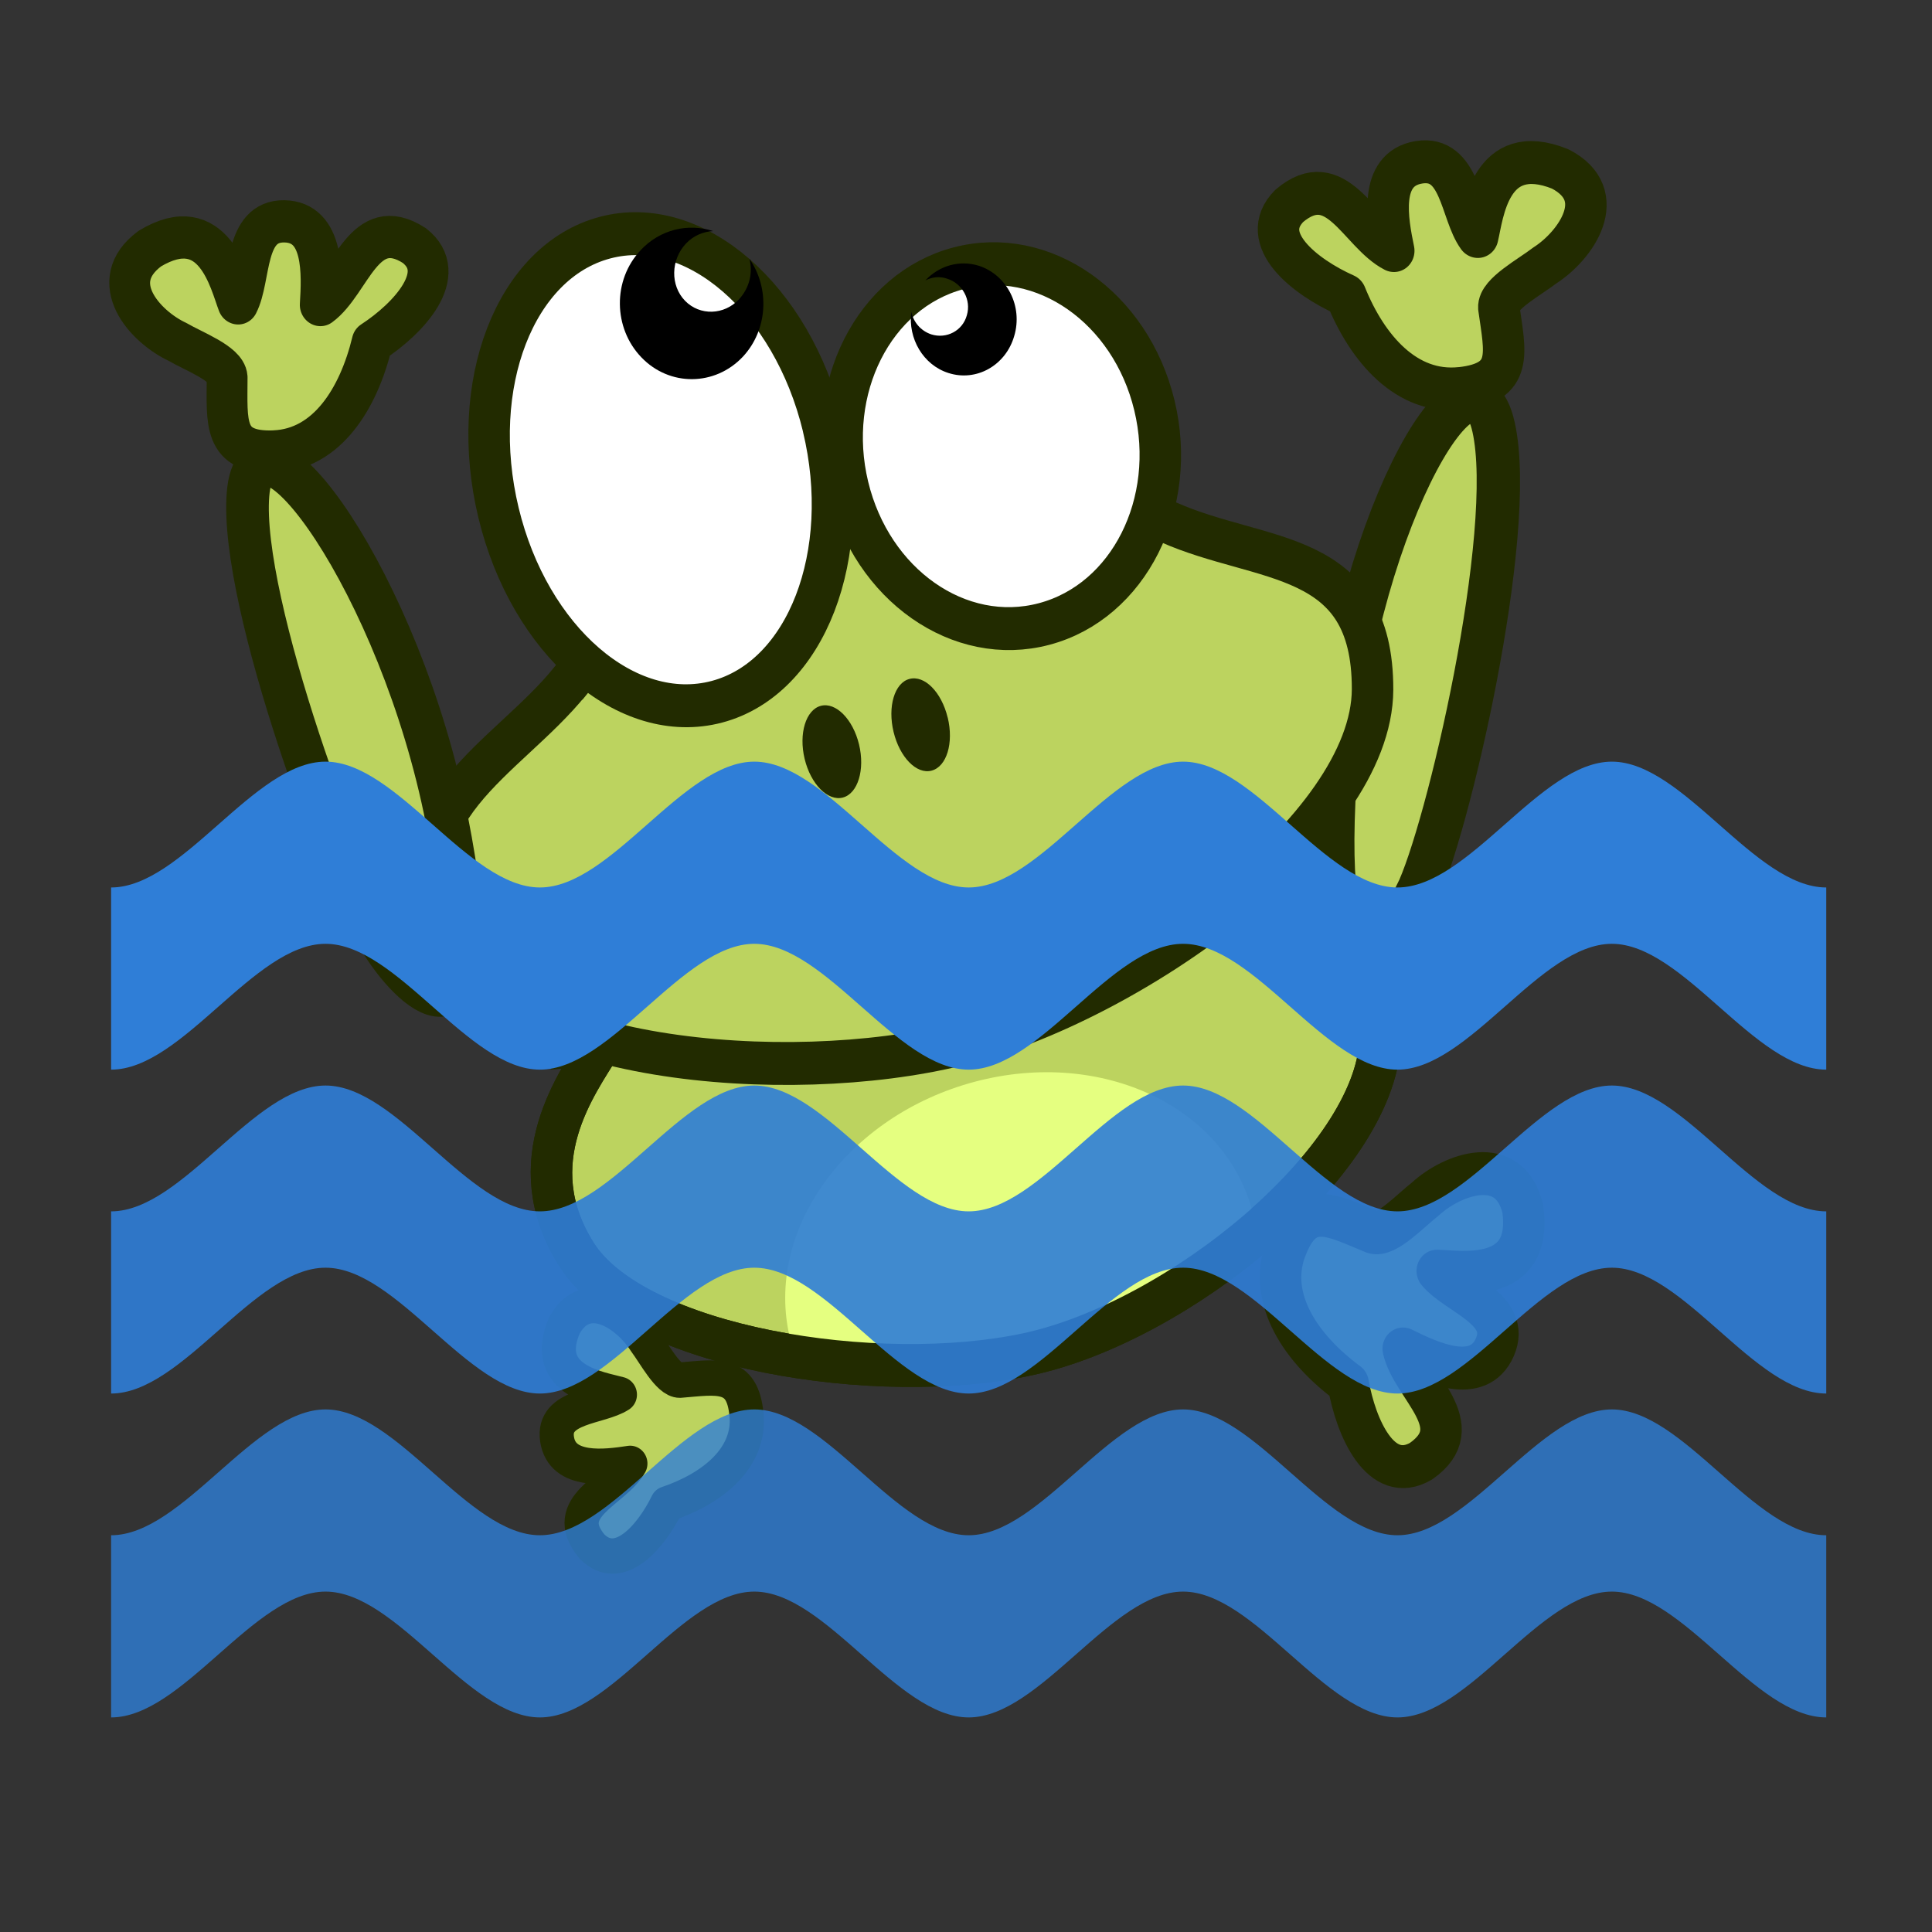 <?xml version="1.0" encoding="UTF-8"?>

<svg width="27mm" height="27mm" version="1.1" viewBox="0 0 31 31" xmlns="http://www.w3.org/2000/svg">
 <rect x="0" y="0" width="31" height="31" fill="#333333" stroke="none"/>
 <rect x="-1.4211e-14" width="31.044" height="31.044" opacity="0" stroke-width=".157"/>
 <g transform="matrix(.958 .147 -.133 .99 2.706 -6.104)">
  <g>
   <path d="m23.286 17.224c-0.372 1.058-1.307 2.188-1.59-1.655-0.285-3.849 1.203-7.61 1.827-5.975 0.623 1.619 0.131 6.576-0.238 7.63z" fill="#bcd35f" stroke="#222b00" stroke-width=".719px"/>
   <path d="m10.229 21.582c-0.283 0.645-1.105 2.053 0.071 3.39 1.174 1.333 5.228 1.364 7.629 0.479 2.401-0.885 5.256-3.895 5.087-5.825-0.169-1.93-1.792-1.712-2.772-1.905-2.347-0.314-8.703 1.923-10.02 3.862z" fill="#bcd35f" stroke="#222b00" stroke-width=".688px"/>
   <path d="m16.453 21.255c-2.026 0.852-3.131 2.877-2.468 4.521 0.039 0.097 0.087 0.189 0.136 0.282 1.331 0.006 2.733-0.211 3.808-0.606 1.191-0.438 2.492-1.398 3.48-2.492-0.026-0.091-0.056-0.18-0.091-0.267-0.663-1.644-2.839-2.289-4.865-1.438z" fill="#e5ff80"/>
  </g>
  <path d="m10.229 21.582c-0.283 0.645-1.105 2.053 0.071 3.39 1.174 1.333 5.228 1.364 7.629 0.479 2.401-0.885 5.256-3.895 5.087-5.825-0.169-1.93-1.792-1.712-2.772-1.905-2.347-0.314-8.703 1.923-10.02 3.862z" fill="none" stroke="#222b00" stroke-width=".688px"/>
  <g>
   <path d="m8.928 15.882c-0.872 1.407-2.685 2.486-1.511 4.355 1.173 1.865 5.954 1.556 8.676 0.468 2.727-1.09 6.324-4.406 6.023-6.648-0.307-2.245-2.091-1.727-3.716-2.158-1.627-0.424-4.111-0.612-5.796 0.153-1.682 0.758-2.798 2.426-3.672 3.828z" fill="#bcd35f" fill-rule="evenodd" stroke="#222b00" stroke-width=".688px"/>
   <g>
    <path d="m12.519 11.222c0.789 1.958 0.28 4.032-1.135 4.627-1.42 0.597-3.212-0.51-4.001-2.468-0.791-1.963-0.28-4.032 1.14-4.629 1.415-0.595 3.205 0.507 3.997 2.47z" fill="#fff" stroke="#222b00" stroke-linecap="round" stroke-linejoin="round" stroke-width=".688px"/>
    <path d="m17.909 10.076c0.606 1.504 0.013 3.178-1.327 3.741-1.34 0.563-2.915-0.199-3.521-1.703-0.604-1.499-0.011-3.173 1.329-3.736 1.34-0.563 2.915 0.199 3.519 1.698z" fill="#fff" stroke="#222b00" stroke-linecap="round" stroke-linejoin="round" stroke-width=".688px"/>
    <path d="m9.134 8.868c-0.392 0.538-0.279 1.299 0.252 1.697 0.525 0.396 1.27 0.28 1.662-0.258 0.352-0.487 0.294-1.153-0.108-1.572 0.091 0.211 0.065 0.464-0.08 0.667-0.209 0.291-0.607 0.363-0.884 0.157-0.277-0.206-0.325-0.615-0.112-0.909 0.107-0.147 0.26-0.234 0.419-0.266-0.427-0.069-0.877 0.103-1.15 0.484z"/>
    <path d="m13.81 16.181c0.156 0.387 0.088 0.783-0.148 0.882-0.237 0.1-0.557-0.133-0.713-0.52-0.156-0.387-0.088-0.783 0.148-0.882 0.237-0.1 0.557 0.133 0.713 0.52z" fill="#222b00"/>
    <path d="m15.206 15.538c0.156 0.387 0.093 0.781-0.148 0.882-0.237 0.1-0.553-0.135-0.709-0.522-0.156-0.387-0.093-0.781 0.143-0.88 0.241-0.102 0.557 0.133 0.713 0.52z" fill="#222b00"/>
    <path d="m14.726 8.288c0.481 0.081 0.809 0.536 0.73 1.028-0.074 0.489-0.521 0.824-1 0.748-0.431-0.067-0.739-0.447-0.743-0.881 0.058 0.157 0.196 0.28 0.38 0.31 0.259 0.038 0.505-0.133 0.54-0.391 0.041-0.255-0.144-0.494-0.403-0.532-0.131-0.024-0.256 0.011-0.355 0.081 0.191-0.267 0.514-0.414 0.85-0.363z"/>
   </g>
  </g>
  <g fill="#bcd35f" stroke="#222b00">
   <g stroke-linecap="round" stroke-linejoin="round">
    <path d="m21.924 23.149c-0.195 0.843 0.476 1.554 1.322 1.989 0.225 0.687 0.761 1.523 1.366 1.056 0.749-0.684-0.312-1.154-0.539-1.739 0.473 0.147 1.312 0.392 1.5-0.253 0.188-0.645-0.756-0.749-1.113-1.066 0.371-0.047 1.604-0.017 1.268-1.193-0.338-0.857-1.233-0.385-1.62 0.074-0.221 0.221-0.559 0.697-0.784 0.659-0.722-0.171-1.204-0.369-1.399 0.474z" stroke-width=".688px"/>
    <path d="m13.441 27.097c0.163 0.683-0.398 1.26-1.106 1.612-0.188 0.557-0.637 1.235-1.144 0.856-0.627-0.555 0.261-0.935 0.451-1.41-0.396 0.119-1.098 0.318-1.256-0.205-0.158-0.523 0.632-0.607 0.932-0.864-0.311-0.038-1.343-0.014-1.061-0.967 0.283-0.695 1.032-0.312 1.356 0.06 0.185 0.179 0.468 0.565 0.656 0.534 0.604-0.138 1.008-0.299 1.171 0.384z" stroke-width=".567px"/>
    <path d="m22.898 9.062c-0.871 0.222-1.616-0.399-2.091-1.201-0.714-0.19-1.586-0.676-1.125-1.28 0.687-0.752 1.199 0.256 1.814 0.454-0.164-0.452-0.443-1.255 0.218-1.463 0.667-0.207 0.792 0.702 1.128 1.035 0.039-0.361-0.017-1.553 1.205-1.274 0.893 0.293 0.428 1.178-0.04 1.571-0.223 0.223-0.706 0.569-0.66 0.785 0.2 0.693 0.417 1.151-0.449 1.374z" stroke-width=".688px"/>
   </g>
   <path d="m6.47 20.554c0.748 0.808 2.018 1.447 0.741-2.174-1.278-3.627-4.08-6.433-3.98-4.682 0.095 1.736 2.495 6.049 3.239 6.856z" stroke-width=".707px"/>
   <path d="m3.571 12.952c0.854-0.162 1.263-1.04 1.362-1.971 0.553-0.472 1.126-1.28 0.481-1.638-0.903-0.397-0.953 0.735-1.415 1.173-0.036-0.481-0.109-1.329-0.773-1.242-0.669 0.09-0.418 0.971-0.581 1.416-0.178-0.313-0.602-1.423-1.566-0.656-0.669 0.641 0.091 1.253 0.659 1.415 0.284 0.11 0.846 0.223 0.892 0.439 0.099 0.715 0.091 1.224 0.94 1.065z" stroke-linecap="round" stroke-linejoin="round" stroke-width=".677px"/>
  </g>
 </g>
 <g fill="#2f7ed7" stroke-width=".083">
  <path d="m1.783 19.437c1.147 0 2.293-2.019 3.44-2.019h4.74e-5c1.147 6.3e-5 2.293 2.019 3.44 2.019h4.74e-5c1.147-6.4e-5 2.293-2.019 3.44-2.019h4.9e-5c1.147 6.3e-5 2.293 2.019 3.44 2.019h4.8e-5c1.147-6.4e-5 2.293-2.019 3.44-2.019h4.8e-5c1.147 6.3e-5 2.293 2.019 3.44 2.019h5.1e-5c1.147-6.4e-5 2.293-2.019 3.44-2.019h5e-5c1.147 6.3e-5 2.293 2.019 3.44 2.019v2.923h-4.2e-5c-1.147-5.5e-5 -2.293-2.019-3.44-2.019h-4.8e-5c-1.147 5.3e-5 -2.293 2.019-3.44 2.019h-4.7e-5c-1.147-5.5e-5 -2.293-2.019-3.44-2.019h-5.1e-5c-1.147 5.3e-5 -2.293 2.019-3.44 2.019h-4.9e-5c-1.147-5.5e-5 -2.293-2.019-3.44-2.019h-4.6e-5c-1.147 5.3e-5 -2.293 2.019-3.44 2.019h-4.74e-5c-1.147-5.5e-5 -2.293-2.019-3.44-2.019h-4.75e-5c-1.147 5.3e-5 -2.293 2.019-3.44 2.019v-2.923" opacity=".9"/>
  <path d="m1.783 24.634c1.147 0 2.293-2.019 3.44-2.019h4.26e-5c1.147 5.5e-5 2.293 2.019 3.44 2.019h4.25e-5c1.147-5.4e-5 2.293-2.019 3.44-2.019h4.3e-5c1.147 5.5e-5 2.293 2.019 3.44 2.019h4.4e-5c1.147-5.4e-5 2.293-2.019 3.44-2.019h4.4e-5c1.147 5.5e-5 2.293 2.019 3.44 2.019h4.2e-5c1.147-5.4e-5 2.293-2.019 3.44-2.019h4.4e-5c1.147 5.5e-5 2.293 2.019 3.44 2.019v2.923h-4.3e-5c-1.147-4.7e-5 -2.293-2.019-3.44-2.019h-4.2e-5c-1.147 5.5e-5 -2.293 2.019-3.44 2.019h-4.4e-5c-1.147-4.7e-5 -2.293-2.019-3.44-2.019h-4.3e-5c-1.147 5.5e-5 -2.293 2.019-3.44 2.019h-4.2e-5c-1.147-4.7e-5 -2.293-2.019-3.44-2.019h-4.2e-5c-1.147 5.5e-5 -2.293 2.019-3.44 2.019h-4.26e-5c-1.147-4.7e-5 -2.293-2.019-3.44-2.019h-4.26e-5c-1.147 5.5e-5 -2.293 2.019-3.44 2.019v-2.923" opacity=".8"/>
  <path d="m1.783 14.24c1.147 0 2.293-2.019 3.44-2.019h5.11e-5c1.147 6.1e-5 2.293 2.019 3.44 2.019h5.1e-5c1.147-6.2e-5 2.293-2.019 3.44-2.019h5.3e-5c1.147 6.1e-5 2.293 2.019 3.44 2.019h5.5e-5c1.147-6.2e-5 2.293-2.019 3.44-2.019h5.3e-5c1.147 6.1e-5 2.293 2.019 3.44 2.019h5.4e-5c1.147-6.2e-5 2.293-2.019 3.44-2.019h5.3e-5c1.147 6.1e-5 2.293 2.019 3.44 2.019v2.923h-5.3e-5c-1.147-7.1e-5 -2.293-2.019-3.44-2.019h-5.3e-5c-1.147 6.1e-5 -2.293 2.019-3.44 2.019h-5.4e-5c-1.147-7.1e-5 -2.293-2.019-3.44-2.019h-5.4e-5c-1.147 6.1e-5 -2.293 2.019-3.44 2.019h-5.3e-5c-1.147-7.1e-5 -2.293-2.019-3.44-2.019h-5.2e-5c-1.147 6.1e-5 -2.293 2.019-3.44 2.019h-5.47e-5c-1.147-7.1e-5 -2.293-2.019-3.44-2.019h-5.36e-5c-1.147 6.1e-5 -2.293 2.019-3.44 2.019v-2.923"/>
 </g>
</svg>
